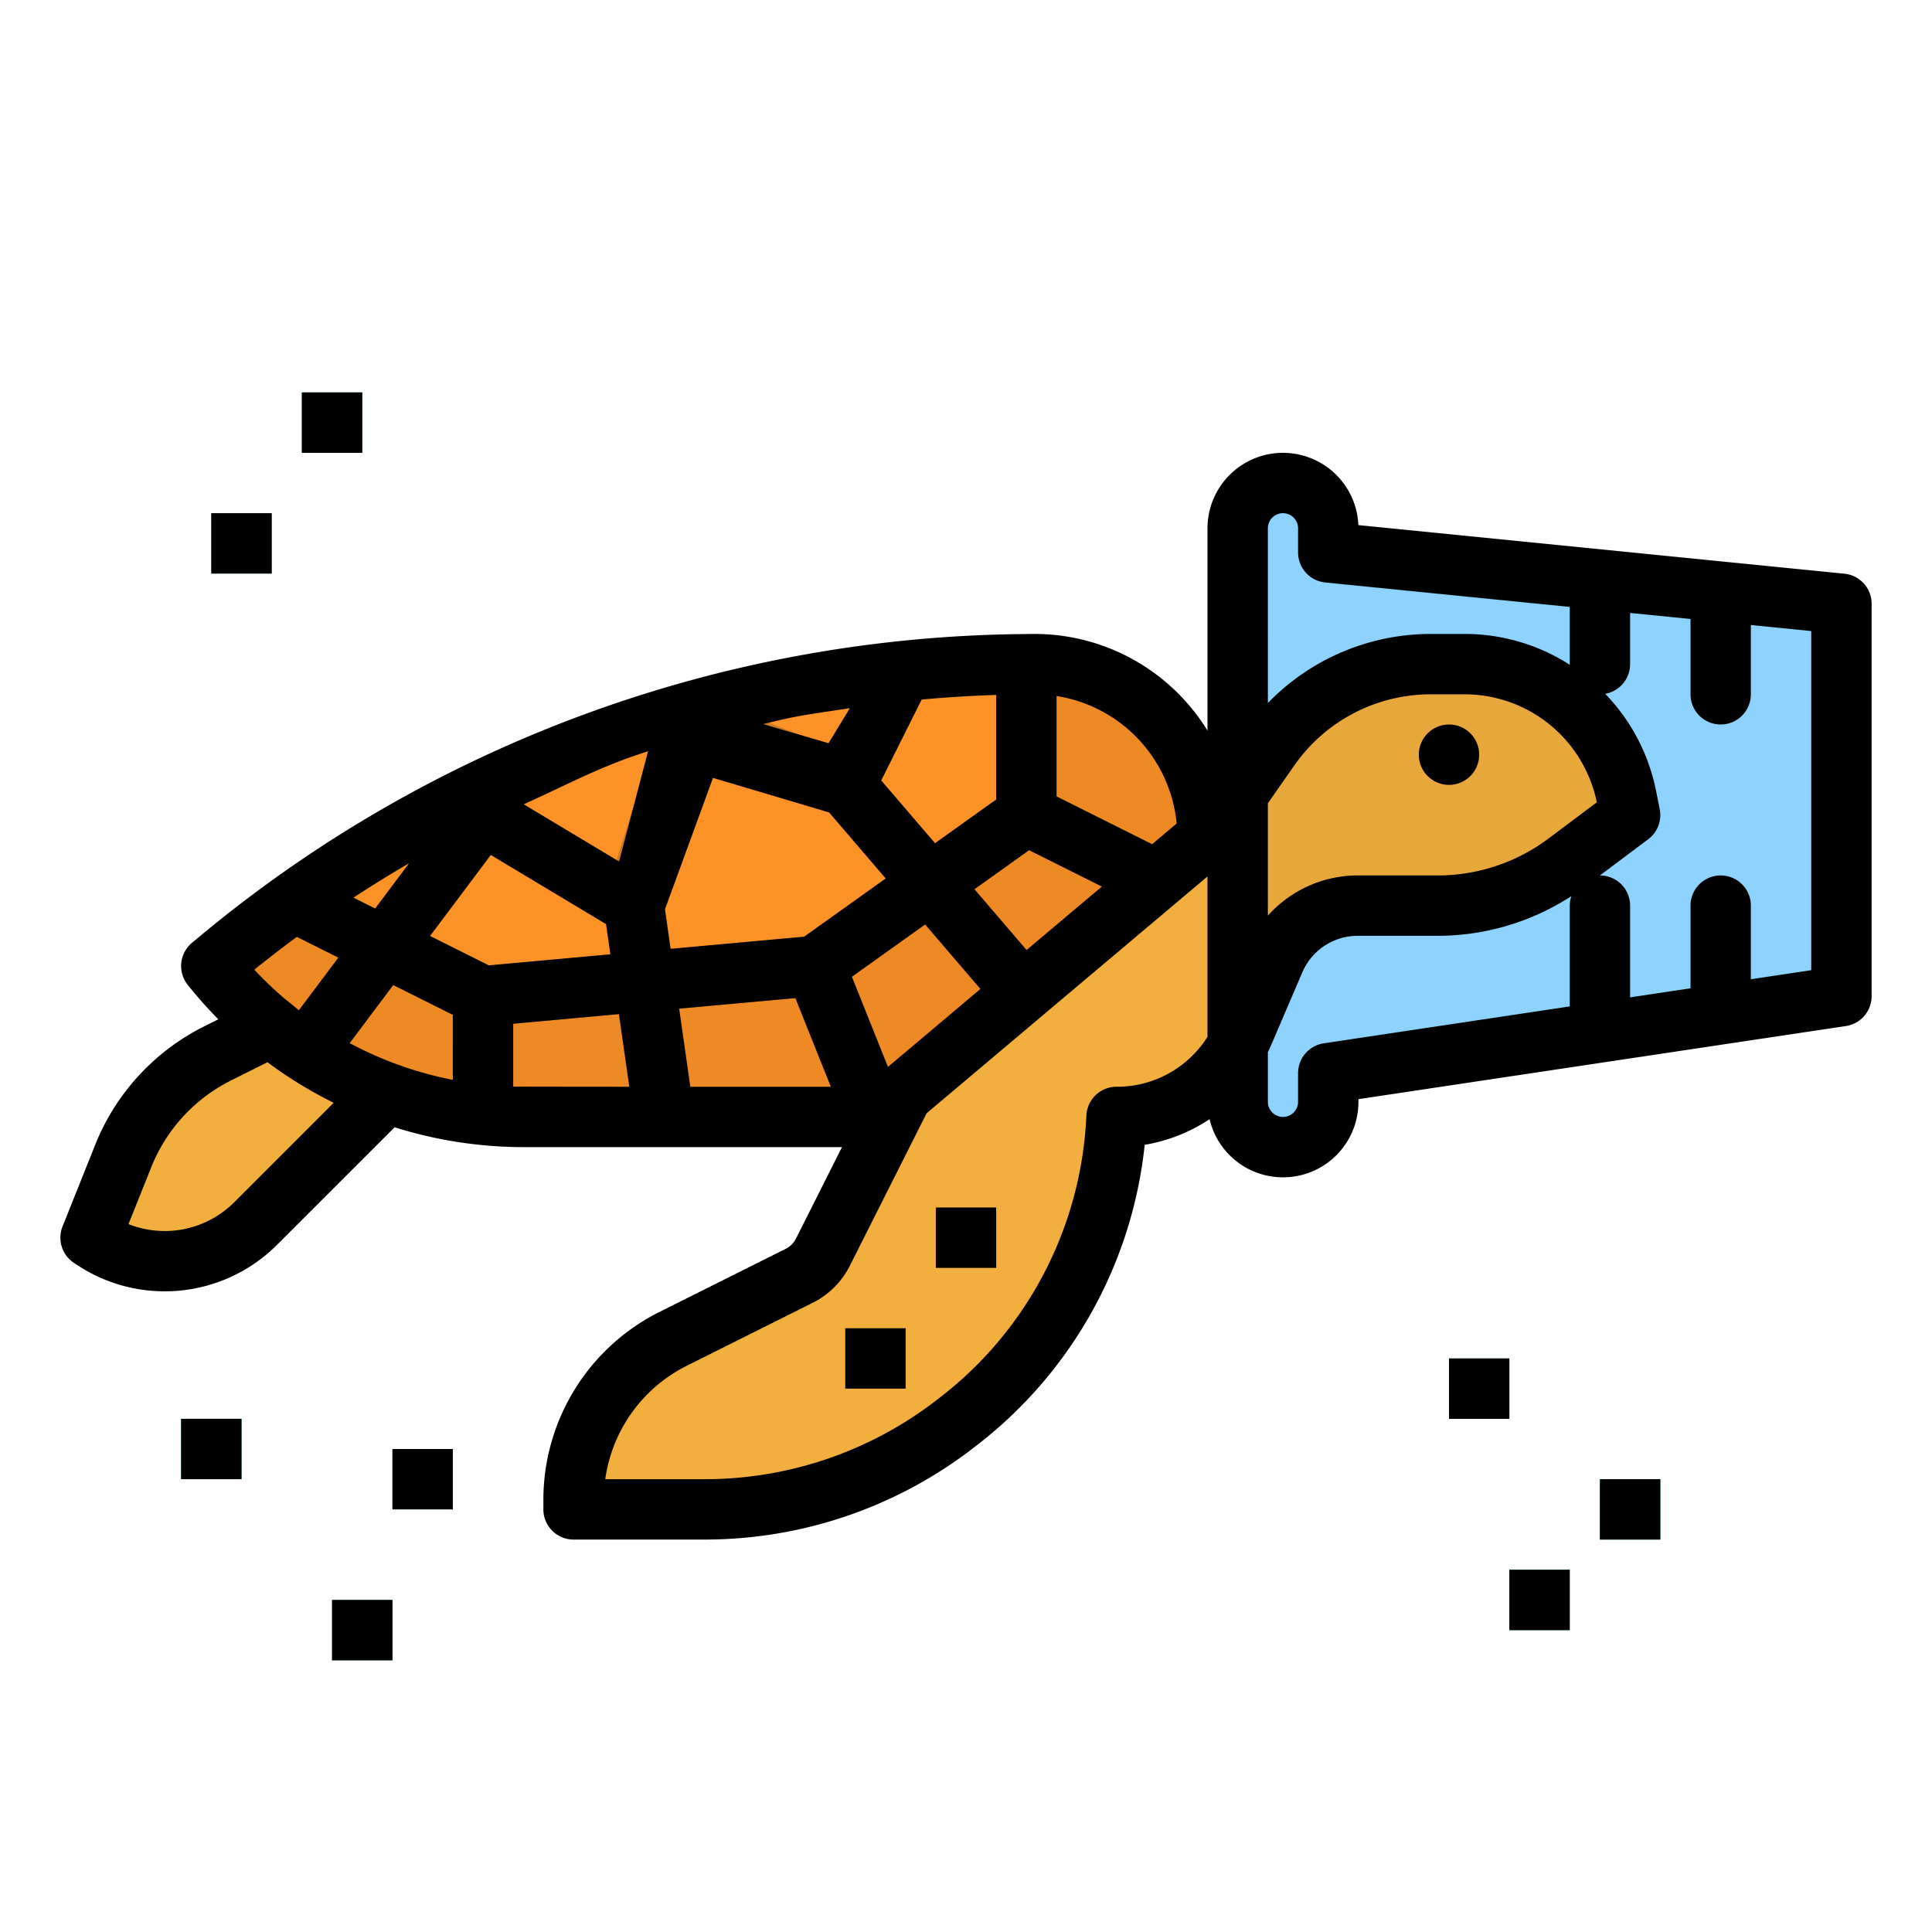 <svg xmlns="http://www.w3.org/2000/svg" width="512" viewBox="0 0 512 512" height="512"><g data-name="filled outline" id="filled_outline"><g fill="#8ed2ff"><path d="m488 160-136-13.6v-6.4a12 12 0 0 0 -24 0v152a12 12 0 0 0 24 0v-7.6l136-20.4z"></path><path d="m432 216-16.89 12.66a56.656 56.656 0 0 1 -34 11.34h-21.28a23.984 23.984 0 0 0 -22.06 14.55l-8.32 19.39c-.44 1.03-.92 2.02-1.45 2.99v-66.57l8.45-12.1a52.1 52.1 0 0 1 42.7-22.26h9.04a43.68 43.68 0 0 1 42.83 35.11z"></path><path d="m416 152.8 16 1.6v21.6a8 8 0 0 1 -16 0z"></path><path d="m432 240v32c0 .13 0 .27-.01.4l-15.51 2.33a7.955 7.955 0 0 1 -.48-2.73v-32a8 8 0 0 1 16 0z"></path><path d="m464 157.6v26.4a8 8 0 0 1 -16 0v-28z"></path><path d="m464 240v24a7.968 7.968 0 0 1 -.93 3.74l-12.74 1.91a8.024 8.024 0 0 1 -2.33-5.65v-24a8 8 0 0 1 16 0z"></path></g><path fill="#f3af3e" d="m431.023 211.113a43.68 43.68 0 0 0 -42.832-35.113h-9.04a52.088 52.088 0 0 0 -42.7 22.258l-16.451 23.551-6.88-1.8-89.12 67.991 8 8h4l-17.913 35.826a14.007 14.007 0 0 1 -6.261 6.261l-33.292 16.646a48 48 0 0 0 -26.534 42.933v2.334h34.944a108 108 0 0 0 66.306-22.75l1.056-.821a107.991 107.991 0 0 0 41.575-80.429h.119a36.4 36.4 0 0 0 33.454-22.059l8.312-19.395a24 24 0 0 1 22.059-14.546h21.283a56.672 56.672 0 0 0 34-11.335l16.892-12.665z"></path><path fill="#f3af3e" d="m57.683 279.158a52.006 52.006 0 0 0 -25.026 27.2l-8.657 21.642.808.539a34 34 0 0 0 42.9-4.248l36.292-36.291-32-16z"></path><path fill="#e8a73b" d="m432 216-16.89 12.66a56.656 56.656 0 0 1 -34 11.34h-21.28a23.984 23.984 0 0 0 -22.06 14.55l-8.32 19.39c-.44 1.03-.92 2.02-1.45 2.99v-66.57l8.45-12.1a52.1 52.1 0 0 1 42.7-22.26h9.04a43.68 43.68 0 0 1 42.83 35.11z"></path><path fill="#fd9226" d="m272 176.01v39.99l-56 40-88 8-48-24-1.49-1.49a337.583 337.583 0 0 1 193.49-62.5z"></path><path fill="#ee8a24" d="m274.19 176a337.5 337.5 0 0 0 -216.059 78.224l-2.131 1.776.174.218a106 106 0 0 0 82.772 39.782h93.054l88-74.191a45.81 45.81 0 0 0 -45.81-45.809z"></path><path fill="#e78244" d="m299.8 238.84 13.32-11.23-33.12-16.55v-34.69a44.534 44.534 0 0 0 -5.81-.37q-5.1 0-10.19.16v35.72l-16.21 11.58-14.26-16.63 14.92-29.84q-9.48.72-18.88 1.98l-9.46 18.92-29.26-11.44q-7.965 2.04-15.81 4.45l-11.63 37.02-31.29-18.78a8.1 8.1 0 0 0 -1.97-.85c-3.4 1.6-6.76 3.25-10.1 4.98l-20.63 27.5-14.03-7.02q-7.5 5.055-14.73 10.53l19.01 9.5-15.24 20.31a103.5 103.5 0 0 0 13.42 8.78l16.36-21.82 15.79 7.89v25.35a105.066 105.066 0 0 0 16 1.67v-24.65l28.03-2.55 3.89 27.24h16.16l-4.1-28.69 30.81-2.8 12.59 31.49h8.62l6.45-5.43-12.69-31.71 19.41-13.87 19.86 23.16 12.23-10.3-19.02-22.19 14.49-10.35zm-170.26 16.99-15.57-7.79 16.1-21.47 30.55 18.33 1.14 8zm83.58-7.6-35.4 3.22-1.54-10.78 11.96-38.1 31.09 12.15 15.49 18.08z"></path><path fill="#fd9226" d="m272 176.01v39.99l-56 40-88 8-48-24-1.49-1.49a337.583 337.583 0 0 1 193.49-62.5z"></path><path fill="#bce1ff" d="m464 240v24a7.968 7.968 0 0 1 -.93 3.74l-12.74 1.91a8.024 8.024 0 0 1 -2.33-5.65v-24a8 8 0 0 1 16 0z"></path><path fill="#bce1ff" d="m432 240v32c0 .13 0 .27-.01.4l-15.51 2.33a7.955 7.955 0 0 1 -.48-2.73v-32a8 8 0 0 1 16 0z"></path><path fill="#ea9d2d" d="m248 320h16v16h-16z"></path><path fill="#05b093" d="m56 136h16v16h-16z"></path><path fill="#04957c" d="m80 104h16v16h-16z"></path><path fill="#05b093" d="m400 416h16v16h-16z"></path><path fill="#04957c" d="m424 392h16v16h-16z"></path><path fill="#05b093" d="m384 360h16v16h-16z"></path><path fill="#05b093" d="m88 424h16v16h-16z"></path><path fill="#05b093" d="m104 384h16v16h-16z"></path><path fill="#04957c" d="m48 376h16v16h-16z"></path><path fill="#ea9d2d" d="m224 352h16v16h-16z"></path><circle r="8" fill="#e78244" cy="200" cx="384"></circle><path fill="#bce1ff" d="m464 157.6v26.4a8 8 0 0 1 -16 0v-28z"></path><path fill="#bce1ff" d="m432 154.4v21.6a8 8 0 0 1 -16 0v-23.2z"></path><path fill="#d1791f" d="m299.8 238.84 13.32-11.23-33.12-16.55v-34.69a44.534 44.534 0 0 0 -5.81-.37q-5.1 0-10.19.16v35.72l-16.21 11.58-14.26-16.63 14.92-29.84q-9.48.72-18.88 1.98l-9.46 18.92-29.26-11.44q-7.965 2.04-15.81 4.45l-11.63 37.02-31.29-18.78a8.1 8.1 0 0 0 -1.97-.85c-3.4 1.6-6.76 3.25-10.1 4.98l-20.63 27.5-14.03-7.02q-7.5 5.055-14.73 10.53l19.01 9.5-15.24 20.31a103.5 103.5 0 0 0 13.42 8.78l16.36-21.82 15.79 7.89v25.35a105.066 105.066 0 0 0 16 1.67v-24.65l28.03-2.55 3.89 27.24h16.16l-4.1-28.69 30.81-2.8 12.59 31.49h8.62l6.45-5.43-12.69-31.71 19.41-13.87 19.86 23.16 12.23-10.3-19.02-22.19 14.49-10.35zm-170.26 16.99-15.57-7.79 16.1-21.47 30.55 18.33 1.14 8zm83.58-7.6-35.4 3.22-1.54-10.78 11.96-38.1 31.09 12.15 15.49 18.08z"></path><path d="m248 320h16v16h-16z"></path><path d="m56 136h16v16h-16z"></path><path d="m80 104h16v16h-16z"></path><path d="m400 416h16v16h-16z"></path><path d="m424 392h16v16h-16z"></path><path d="m384 360h16v16h-16z"></path><path d="m88 424h16v16h-16z"></path><path d="m104 384h16v16h-16z"></path><path d="m48 376h16v16h-16z"></path><path d="m224 352h16v16h-16z"></path><circle r="8" cy="200" cx="384"></circle><path d="m359.982 139.158a20 20 0 0 0 -39.982.842v53.619a53.819 53.819 0 0 0 -45.81-25.619c-.6 0-2.6.016-2.8.031a346.142 346.142 0 0 0 -218.38 80.047l-2.131 1.776a8 8 0 0 0 -1.131 11.137l.179.224a115.618 115.618 0 0 0 7.928 8.913l-3.75 1.872a59.951 59.951 0 0 0 -28.876 31.382l-8.657 21.644a8 8 0 0 0 2.99 9.627l.808.539a42.108 42.108 0 0 0 53-5.248l31.207-31.2a114.419 114.419 0 0 0 34.369 5.256h84.19l-12.2 24.249a6.046 6.046 0 0 1 -2.684 2.683l-33.292 16.646a55.694 55.694 0 0 0 -30.96 50.088v2.334a8 8 0 0 0 8 8h34.944a116.554 116.554 0 0 0 71.216-24.435l1.057-.821a115.8 115.8 0 0 0 44.14-79.354 44.3 44.3 0 0 0 17.195-6.8 19.989 19.989 0 0 0 39.448-4.59v-.71l129.187-19.378a8 8 0 0 0 6.813-7.912v-104a8 8 0 0 0 -7.2-7.96zm-251.555 89.606-9 12-5.759-2.88q7.266-4.752 14.759-9.12zm-46.375 89.87a26.089 26.089 0 0 1 -28 5.77l6.03-15.076a43.958 43.958 0 0 1 21.177-23.015l9.624-4.812a113.066 113.066 0 0 0 17.546 10.753zm17.156-50.912c-.35-.271-2.872-2.4-3.414-2.759a98.283 98.283 0 0 1 -8.4-7.988q5.551-4.476 11.28-8.693l10.991 5.5zm40.792 18.447a97.259 97.259 0 0 1 -27.33-9.729l11.542-15.39 15.788 7.894zm-6.03-38.128 16.1-21.469 30.549 18.328 1.142 8-32.219 2.929zm22.03 39.911v-16.646l28.027-2.548 2.749 19.242s-29.796-.019-30.776-.048zm28.061-59.645-25.271-15.163c12.025-5.417 20.37-10.1 32.951-14.038zm115.939-43.854a37.882 37.882 0 0 1 31.832 33.779l-6.507 5.486-25.325-12.662zm-7.27 40.857 19.276 9.637-19.953 16.822-13.809-16.112zm-12.91 36.772-24.507 20.661-9.553-23.883 19.413-13.866zm-15.568-76.7q9.837-.9 19.748-1.208v27.706l-16.21 11.579-14.259-16.636zm-19.034 2.292-5.64 9.28-17.319-5.064c8.696-2.175 10.588-2.347 22.959-4.213zm-42.28 100.326-2.956-20.693 30.805-2.8 9.4 23.493zm30.177-39.771-35.4 3.218-1.494-10.461 12.734-34.836 30.768 9.153 15 17.5zm106.885 26.539a28.357 28.357 0 0 1 -23.842 13.232 8 8 0 0 0 -8.258 7.639 99.845 99.845 0 0 1 -38.5 74.475l-1.057.821a100.484 100.484 0 0 1 -61.399 21.065h-26.544a39.749 39.749 0 0 1 21.717-30.112l33.283-16.646a22.114 22.114 0 0 0 9.828-9.819l20.33-40.394 74.442-62.756zm16-134.768a4 4 0 0 1 8 0v6.4a8 8 0 0 0 7.2 7.96l64.8 6.48v15.16c0 .06.008.118.009.178a51.47 51.47 0 0 0 -27.818-8.178h-9.04a60.117 60.117 0 0 0 -43.151 18.311zm80 100v26.71l-65.187 9.778a8 8 0 0 0 -6.813 7.912v7.6a4 4 0 0 1 -8 0v-13.178c.275-.573.556-1.142.808-1.73l8.311-19.394a15.982 15.982 0 0 1 14.706-9.7h21.283a65.125 65.125 0 0 0 35.3-10.5 8 8 0 0 0 -.408 2.502zm-5.687-17.735a48.988 48.988 0 0 1 -29.2 9.735h-21.288a31.943 31.943 0 0 0 -23.825 10.66v-29.785l7.01-10.035a44.117 44.117 0 0 1 36.141-18.84h9.04a35.775 35.775 0 0 1 34.975 28.625zm69.687 34.845-16 2.4v-19.51a8 8 0 0 0 -16 0v21.91l-16 2.4v-24.31a8 8 0 0 0 -8-8l12.8-9.6a8 8 0 0 0 3.045-7.969l-.978-4.887a51.461 51.461 0 0 0 -13.475-25.673 8 8 0 0 0 6.608-7.871v-13.56l16 1.6v19.96a8 8 0 0 0 16 0v-18.36l16 1.6z"></path></g></svg>